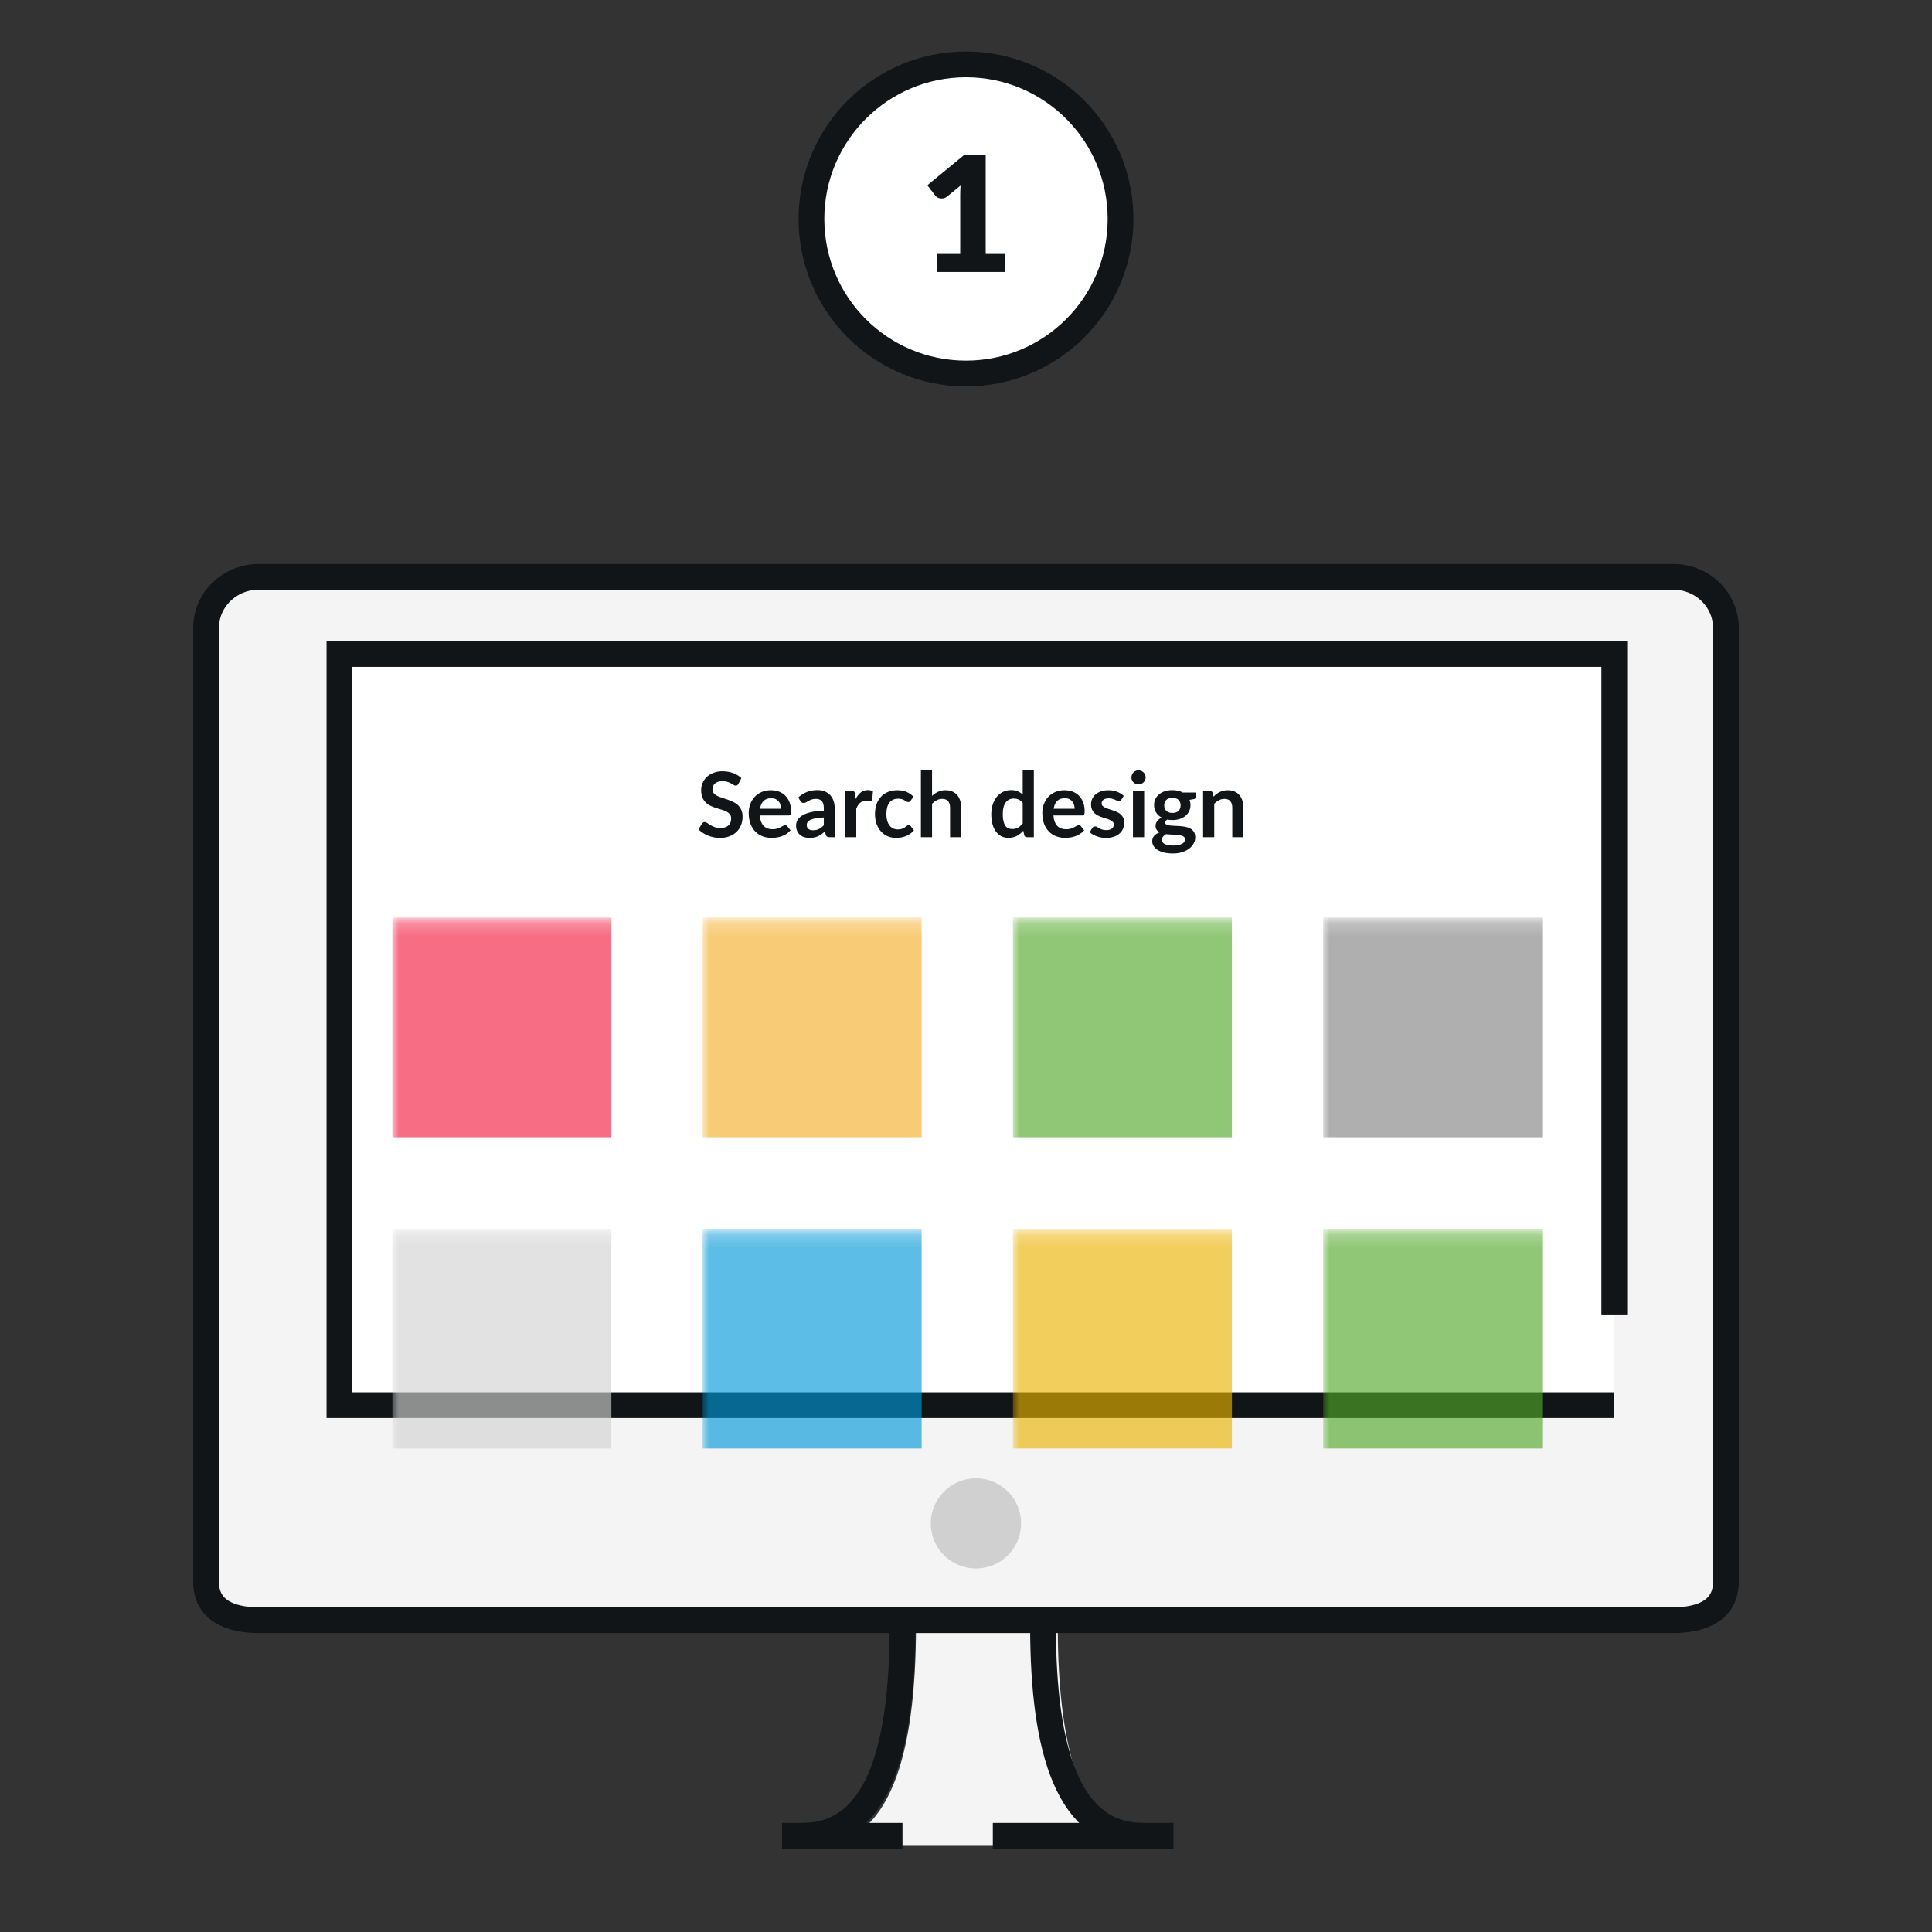 <?xml version="1.0" encoding="UTF-8"?>
<svg width="150px" height="150px" viewBox="0 0 150 150" version="1.1" xmlns="http://www.w3.org/2000/svg" xmlns:xlink="http://www.w3.org/1999/xlink">
    <rect x="0" y="0" width="150" height="150" fill="#333333" stroke="none"/>
    <!-- Generator: Sketch 51.1 (57501) - http://www.bohemiancoding.com/sketch -->
    <title>how-it-works-bc-step-1</title>
    <desc>Created with Sketch.</desc>
    <defs>
        <rect id="path-1" x="0" y="0.185" width="92.109" height="38"></rect>
    </defs>
    <g id="how-it-works-bc-step-1" stroke="none" stroke-width="1" fill="none" fill-rule="evenodd">
        <g id="Icons/How-it-works/BC-Maker/Step-1">
            <g id="search" transform="translate(16, 5)">
                <g id="Group-2" transform="translate(0, 39)">
                    <path d="M113.931,81.787 L4.069,81.787 C1.831,81.787 0,80.997 0,78.824 L0,4.739 C0,2.565 1.831,0.787 4.069,0.787 L113.931,0.787 C116.169,0.787 118,2.565 118,4.739 L118,78.824 C118,80.997 116.169,81.787 113.931,81.787 Z" id="Shape" fill="#F4F4F4"></path>
                    <path d="M55.119,82.2 C55.119,92.262 53.099,99.306 47.242,99.306 L45.425,99.306 L75.821,99.306 L74.003,99.306 C68.146,99.306 66.126,92.262 66.126,82.2 L55.119,82.2 L55.119,82.2 Z" id="Shape" fill="#F4F4F4"></path>
                    <path d="M118,78.824 C118,80.997 116.169,81.787 113.931,81.787 L4.069,81.787 C1.831,81.787 0,80.997 0,78.824 L0,4.739 C0,2.565 1.831,0.787 4.069,0.787 L113.931,0.787 C116.169,0.787 118,2.565 118,4.739 L118,78.824 L118,78.824 Z" id="Shape" stroke="#111517" stroke-width="2"></path>
                    <path d="M54.069,98.529 L44.716,98.529" id="Shape" stroke="#111517" stroke-width="2"></path>
                    <path d="M75.112,98.529 L61.083,98.529" id="Shape" stroke="#111517" stroke-width="2"></path>
                    <path d="M64.98,82.2 C64.98,92.057 66.979,98.529 72.774,98.529" id="Shape" stroke="#111517" stroke-width="2"></path>
                    <path d="M54.069,82.2 C54.069,92.057 52.07,98.529 46.275,98.529" id="Shape" stroke="#111517" stroke-width="2"></path>
                    <rect id="Rectangle-path" fill="#FFFFFF" x="10.353" y="6.776" width="98.981" height="58.318"></rect>
                    <polyline id="Shape" stroke="#111517" stroke-width="2" points="109.334 65.093 10.353 65.093 10.353 6.776 109.334 6.776 109.334 58.055"></polyline>
                    <g id="Rectangle-5-+-Rectangle-5-Copy-+-Rectangle-5-Copy-+-Rectangle-5-Copy-+-Rectangle-5-+-Rectangle-5-Copy-+-Rectangle-5-Copy-+-Rectangle-5-Copy-Mask" transform="translate(13.045, 25.815)">
                        <mask id="mask-2" fill="white">
                            <use xlink:href="#path-1"></use>
                        </mask>
                        <use id="Mask" fill-opacity="0" fill="#D8D8D8" xlink:href="#path-1"></use>
                        <rect id="Rectangle-5" fill="#F21B3F" opacity="0.8" mask="url(#mask-2)" x="1.417" y="1.422" width="17.005" height="17.058"></rect>
                        <rect id="Rectangle-5-Copy" fill="#F3AF2B" opacity="0.8" mask="url(#mask-2)" x="25.507" y="1.422" width="17.005" height="17.058"></rect>
                        <rect id="Rectangle-5-Copy" fill="#51A829" opacity="0.8" mask="url(#mask-2)" x="49.597" y="1.422" width="17.005" height="17.058"></rect>
                        <rect id="Rectangle-5-Copy" fill="#828282" opacity="0.8" mask="url(#mask-2)" x="73.687" y="1.422" width="17.005" height="17.058"></rect>
                        <rect id="Rectangle-5" fill="#D0D0D0" opacity="0.8" mask="url(#mask-2)" x="1.417" y="25.588" width="17.005" height="17.058"></rect>
                        <rect id="Rectangle-5-Copy" fill="#0097D7" opacity="0.8" mask="url(#mask-2)" x="25.507" y="25.588" width="17.005" height="17.058"></rect>
                        <rect id="Rectangle-5-Copy" fill="#EBB200" opacity="0.8" mask="url(#mask-2)" x="49.597" y="25.588" width="17.005" height="17.058"></rect>
                        <rect id="Rectangle-5-Copy" fill="#51A829" opacity="0.8" mask="url(#mask-2)" x="73.687" y="25.588" width="17.005" height="17.058"></rect>
                    </g>
                    <path d="M41.328,16.86 C41.3,16.909 41.27,16.944 41.239,16.966 C41.207,16.988 41.168,17 41.121,17 C41.072,17 41.019,16.981 40.962,16.945 C40.905,16.909 40.837,16.869 40.758,16.825 C40.678,16.78 40.585,16.74 40.479,16.704 C40.373,16.668 40.248,16.649 40.103,16.649 C39.972,16.649 39.858,16.665 39.76,16.697 C39.662,16.728 39.58,16.772 39.513,16.828 C39.447,16.884 39.397,16.951 39.364,17.029 C39.332,17.107 39.316,17.193 39.316,17.287 C39.316,17.406 39.349,17.505 39.415,17.584 C39.482,17.663 39.57,17.731 39.679,17.787 C39.789,17.843 39.914,17.893 40.054,17.938 C40.194,17.982 40.337,18.029 40.484,18.079 C40.632,18.129 40.775,18.188 40.915,18.254 C41.055,18.321 41.18,18.405 41.289,18.506 C41.399,18.608 41.487,18.732 41.554,18.879 C41.62,19.026 41.654,19.204 41.654,19.415 C41.654,19.643 41.614,19.857 41.536,20.057 C41.458,20.256 41.344,20.43 41.193,20.578 C41.043,20.726 40.859,20.843 40.642,20.928 C40.425,21.013 40.177,21.056 39.897,21.056 C39.735,21.056 39.577,21.04 39.42,21.009 C39.264,20.977 39.114,20.932 38.971,20.874 C38.827,20.816 38.693,20.746 38.566,20.664 C38.44,20.582 38.329,20.491 38.23,20.391 L38.507,19.939 C38.53,19.907 38.561,19.879 38.598,19.857 C38.635,19.835 38.675,19.824 38.717,19.824 C38.775,19.824 38.838,19.848 38.906,19.896 C38.974,19.944 39.054,19.997 39.148,20.055 C39.241,20.113 39.35,20.166 39.475,20.214 C39.6,20.262 39.749,20.286 39.925,20.286 C40.193,20.286 40.4,20.222 40.547,20.095 C40.695,19.968 40.768,19.786 40.768,19.547 C40.768,19.414 40.735,19.306 40.668,19.222 C40.602,19.138 40.514,19.067 40.404,19.01 C40.294,18.953 40.17,18.905 40.029,18.865 C39.889,18.825 39.747,18.782 39.602,18.735 C39.458,18.689 39.316,18.633 39.175,18.567 C39.035,18.502 38.911,18.417 38.801,18.312 C38.691,18.207 38.603,18.076 38.537,17.918 C38.47,17.761 38.437,17.567 38.437,17.335 C38.437,17.151 38.474,16.972 38.547,16.797 C38.621,16.621 38.727,16.466 38.867,16.331 C39.008,16.196 39.18,16.087 39.386,16.006 C39.591,15.924 39.826,15.883 40.093,15.883 C40.391,15.883 40.666,15.93 40.919,16.023 C41.171,16.116 41.385,16.247 41.562,16.415 L41.328,16.86 Z M44.639,18.791 C44.639,18.679 44.623,18.574 44.592,18.475 C44.56,18.376 44.513,18.289 44.45,18.214 C44.387,18.139 44.307,18.08 44.21,18.037 C44.113,17.994 44.001,17.973 43.873,17.973 C43.623,17.973 43.426,18.044 43.283,18.186 C43.139,18.328 43.048,18.53 43.008,18.791 L44.639,18.791 Z M42.99,19.313 C43.005,19.497 43.037,19.657 43.089,19.791 C43.14,19.925 43.207,20.036 43.291,20.123 C43.376,20.211 43.475,20.276 43.591,20.319 C43.706,20.362 43.834,20.384 43.974,20.384 C44.114,20.384 44.235,20.368 44.336,20.335 C44.438,20.302 44.526,20.266 44.602,20.227 C44.678,20.187 44.745,20.151 44.802,20.118 C44.859,20.085 44.914,20.069 44.968,20.069 C45.04,20.069 45.094,20.096 45.129,20.149 L45.377,20.465 C45.282,20.577 45.175,20.67 45.056,20.746 C44.936,20.822 44.812,20.883 44.683,20.928 C44.553,20.974 44.421,21.006 44.287,21.024 C44.153,21.043 44.023,21.052 43.897,21.052 C43.647,21.052 43.415,21.011 43.2,20.928 C42.986,20.845 42.799,20.723 42.641,20.561 C42.482,20.399 42.357,20.198 42.266,19.959 C42.175,19.72 42.13,19.443 42.13,19.128 C42.13,18.882 42.169,18.652 42.248,18.436 C42.328,18.22 42.442,18.033 42.59,17.873 C42.738,17.713 42.919,17.586 43.132,17.493 C43.346,17.4 43.587,17.353 43.855,17.353 C44.081,17.353 44.29,17.389 44.481,17.462 C44.673,17.534 44.837,17.639 44.975,17.778 C45.113,17.917 45.221,18.087 45.299,18.289 C45.377,18.491 45.416,18.721 45.416,18.98 C45.416,19.111 45.402,19.199 45.374,19.245 C45.346,19.29 45.292,19.313 45.213,19.313 L42.99,19.313 Z M47.961,19.467 C47.711,19.479 47.501,19.5 47.331,19.532 C47.16,19.563 47.024,19.603 46.921,19.652 C46.818,19.702 46.745,19.759 46.7,19.824 C46.656,19.889 46.634,19.96 46.634,20.038 C46.634,20.189 46.679,20.298 46.769,20.363 C46.859,20.428 46.976,20.461 47.12,20.461 C47.298,20.461 47.451,20.429 47.581,20.365 C47.71,20.301 47.837,20.203 47.961,20.073 L47.961,19.467 Z M45.98,17.91 C46.393,17.531 46.889,17.343 47.471,17.343 C47.681,17.343 47.868,17.377 48.034,17.446 C48.2,17.515 48.34,17.61 48.454,17.733 C48.568,17.855 48.655,18.002 48.715,18.172 C48.774,18.342 48.804,18.529 48.804,18.732 L48.804,21 L48.412,21 C48.33,21 48.267,20.988 48.223,20.963 C48.179,20.939 48.144,20.889 48.118,20.814 L48.041,20.555 C47.95,20.637 47.861,20.709 47.775,20.771 C47.689,20.833 47.599,20.884 47.505,20.927 C47.412,20.969 47.312,21.001 47.206,21.023 C47.1,21.045 46.983,21.056 46.855,21.056 C46.703,21.056 46.563,21.036 46.434,20.995 C46.306,20.954 46.195,20.893 46.102,20.811 C46.009,20.729 45.936,20.628 45.885,20.506 C45.834,20.385 45.808,20.244 45.808,20.083 C45.808,19.992 45.823,19.902 45.853,19.812 C45.884,19.722 45.933,19.636 46.002,19.555 C46.071,19.473 46.16,19.396 46.27,19.323 C46.38,19.251 46.514,19.188 46.674,19.134 C46.834,19.081 47.02,19.037 47.233,19.003 C47.445,18.969 47.687,18.949 47.961,18.942 L47.961,18.732 C47.961,18.492 47.909,18.314 47.806,18.198 C47.704,18.083 47.556,18.025 47.362,18.025 C47.222,18.025 47.106,18.041 47.014,18.074 C46.922,18.107 46.841,18.143 46.77,18.184 C46.7,18.225 46.637,18.262 46.58,18.294 C46.523,18.327 46.459,18.343 46.389,18.343 C46.328,18.343 46.277,18.328 46.235,18.296 C46.193,18.265 46.159,18.228 46.133,18.186 L45.98,17.91 Z M50.431,18.032 C50.544,17.817 50.676,17.649 50.831,17.526 C50.985,17.404 51.166,17.343 51.377,17.343 C51.542,17.343 51.675,17.379 51.776,17.451 L51.719,18.099 C51.708,18.141 51.691,18.17 51.669,18.188 C51.647,18.205 51.617,18.214 51.58,18.214 C51.544,18.214 51.493,18.208 51.424,18.197 C51.355,18.185 51.288,18.179 51.222,18.179 C51.127,18.179 51.042,18.193 50.967,18.221 C50.892,18.249 50.825,18.289 50.766,18.342 C50.706,18.394 50.654,18.458 50.608,18.532 C50.563,18.607 50.52,18.692 50.48,18.788 L50.48,21 L49.616,21 L49.616,17.409 L50.123,17.409 C50.212,17.409 50.274,17.425 50.309,17.456 C50.344,17.488 50.367,17.544 50.379,17.626 L50.431,18.032 Z M54.698,18.169 C54.672,18.201 54.647,18.227 54.623,18.245 C54.598,18.264 54.563,18.273 54.516,18.273 C54.472,18.273 54.429,18.26 54.386,18.233 C54.344,18.206 54.294,18.176 54.236,18.142 C54.178,18.108 54.108,18.078 54.028,18.051 C53.947,18.024 53.848,18.011 53.728,18.011 C53.577,18.011 53.444,18.038 53.33,18.093 C53.215,18.148 53.12,18.227 53.044,18.329 C52.968,18.432 52.912,18.556 52.874,18.702 C52.837,18.848 52.819,19.013 52.819,19.198 C52.819,19.389 52.839,19.559 52.88,19.709 C52.921,19.858 52.979,19.983 53.056,20.085 C53.134,20.186 53.227,20.263 53.337,20.316 C53.446,20.368 53.57,20.395 53.708,20.395 C53.845,20.395 53.957,20.378 54.042,20.344 C54.127,20.31 54.199,20.273 54.257,20.232 C54.315,20.191 54.366,20.154 54.409,20.12 C54.452,20.086 54.501,20.069 54.554,20.069 C54.625,20.069 54.677,20.096 54.712,20.149 L54.961,20.465 C54.865,20.577 54.761,20.67 54.649,20.746 C54.537,20.822 54.421,20.883 54.301,20.928 C54.181,20.974 54.057,21.006 53.93,21.024 C53.803,21.043 53.676,21.052 53.55,21.052 C53.328,21.052 53.12,21.011 52.923,20.928 C52.727,20.845 52.556,20.725 52.409,20.566 C52.262,20.407 52.146,20.213 52.061,19.983 C51.976,19.753 51.933,19.492 51.933,19.198 C51.933,18.934 51.971,18.689 52.047,18.464 C52.123,18.239 52.234,18.044 52.381,17.88 C52.528,17.715 52.71,17.586 52.927,17.493 C53.144,17.4 53.394,17.353 53.676,17.353 C53.944,17.353 54.179,17.396 54.381,17.483 C54.583,17.569 54.764,17.692 54.925,17.854 L54.698,18.169 Z M56.364,17.794 C56.504,17.663 56.658,17.557 56.826,17.476 C56.994,17.394 57.191,17.353 57.417,17.353 C57.614,17.353 57.787,17.386 57.939,17.453 C58.091,17.519 58.217,17.613 58.319,17.733 C58.42,17.853 58.497,17.996 58.55,18.163 C58.602,18.33 58.629,18.514 58.629,18.715 L58.629,21 L57.764,21 L57.764,18.715 C57.764,18.495 57.714,18.325 57.614,18.205 C57.513,18.085 57.36,18.025 57.155,18.025 C57.006,18.025 56.866,18.059 56.735,18.127 C56.604,18.194 56.481,18.286 56.364,18.403 L56.364,21 L55.499,21 L55.499,15.799 L56.364,15.799 L56.364,17.794 Z M63.403,18.326 C63.304,18.207 63.198,18.123 63.082,18.074 C62.967,18.025 62.843,18 62.709,18 C62.579,18 62.461,18.025 62.356,18.074 C62.251,18.123 62.161,18.197 62.087,18.296 C62.012,18.395 61.955,18.521 61.915,18.674 C61.875,18.827 61.855,19.007 61.855,19.215 C61.855,19.425 61.872,19.603 61.906,19.749 C61.94,19.895 61.988,20.014 62.051,20.106 C62.115,20.198 62.191,20.264 62.282,20.305 C62.374,20.346 62.475,20.366 62.587,20.366 C62.767,20.366 62.919,20.329 63.045,20.255 C63.172,20.18 63.29,20.074 63.403,19.936 L63.403,18.326 Z M64.267,15.799 L64.267,21 L63.739,21 C63.624,21 63.552,20.948 63.522,20.843 L63.448,20.496 C63.303,20.662 63.137,20.796 62.949,20.898 C62.761,21.001 62.543,21.052 62.293,21.052 C62.097,21.052 61.917,21.012 61.754,20.93 C61.591,20.848 61.45,20.73 61.332,20.575 C61.214,20.42 61.123,20.228 61.059,19.999 C60.995,19.77 60.963,19.509 60.963,19.215 C60.963,18.949 60.999,18.702 61.072,18.473 C61.144,18.244 61.248,18.046 61.383,17.878 C61.518,17.71 61.68,17.579 61.87,17.484 C62.059,17.39 62.271,17.343 62.507,17.343 C62.707,17.343 62.879,17.374 63.021,17.437 C63.163,17.5 63.29,17.585 63.403,17.692 L63.403,15.799 L64.267,15.799 Z M67.434,18.791 C67.434,18.679 67.419,18.574 67.387,18.475 C67.356,18.376 67.309,18.289 67.246,18.214 C67.182,18.139 67.103,18.08 67.006,18.037 C66.909,17.994 66.796,17.973 66.668,17.973 C66.418,17.973 66.222,18.044 66.078,18.186 C65.935,18.328 65.843,18.53 65.803,18.791 L67.434,18.791 Z M65.786,19.313 C65.8,19.497 65.833,19.657 65.884,19.791 C65.935,19.925 66.003,20.036 66.087,20.123 C66.171,20.211 66.271,20.276 66.386,20.319 C66.502,20.362 66.629,20.384 66.769,20.384 C66.91,20.384 67.03,20.368 67.132,20.335 C67.233,20.302 67.322,20.266 67.398,20.227 C67.474,20.187 67.54,20.151 67.597,20.118 C67.654,20.085 67.71,20.069 67.763,20.069 C67.836,20.069 67.889,20.096 67.924,20.149 L68.173,20.465 C68.077,20.577 67.97,20.67 67.851,20.746 C67.732,20.822 67.608,20.883 67.478,20.928 C67.349,20.974 67.217,21.006 67.083,21.024 C66.949,21.043 66.819,21.052 66.692,21.052 C66.443,21.052 66.211,21.011 65.996,20.928 C65.781,20.845 65.595,20.723 65.436,20.561 C65.277,20.399 65.153,20.198 65.061,19.959 C64.97,19.72 64.925,19.443 64.925,19.128 C64.925,18.882 64.965,18.652 65.044,18.436 C65.123,18.22 65.237,18.033 65.385,17.873 C65.533,17.713 65.714,17.586 65.928,17.493 C66.141,17.4 66.382,17.353 66.65,17.353 C66.877,17.353 67.086,17.389 67.277,17.462 C67.468,17.534 67.633,17.639 67.77,17.778 C67.908,17.917 68.016,18.087 68.094,18.289 C68.172,18.491 68.212,18.721 68.212,18.98 C68.212,19.111 68.198,19.199 68.169,19.245 C68.141,19.29 68.088,19.313 68.008,19.313 L65.786,19.313 Z M71.05,18.109 C71.027,18.146 71.002,18.173 70.977,18.188 C70.951,18.203 70.918,18.21 70.879,18.21 C70.836,18.21 70.792,18.199 70.744,18.175 C70.696,18.152 70.641,18.126 70.578,18.097 C70.514,18.068 70.443,18.041 70.362,18.018 C70.282,17.995 70.187,17.983 70.077,17.983 C69.907,17.983 69.773,18.019 69.676,18.091 C69.579,18.164 69.531,18.258 69.531,18.375 C69.531,18.452 69.556,18.517 69.606,18.569 C69.656,18.622 69.723,18.668 69.806,18.707 C69.889,18.747 69.982,18.783 70.088,18.814 C70.193,18.846 70.299,18.88 70.408,18.918 C70.516,18.955 70.623,18.997 70.728,19.045 C70.833,19.093 70.927,19.154 71.01,19.227 C71.093,19.301 71.159,19.389 71.209,19.491 C71.259,19.594 71.284,19.718 71.284,19.863 C71.284,20.035 71.254,20.194 71.192,20.34 C71.13,20.486 71.038,20.612 70.917,20.718 C70.796,20.824 70.646,20.907 70.467,20.967 C70.289,21.026 70.083,21.056 69.85,21.056 C69.726,21.056 69.605,21.045 69.487,21.023 C69.369,21.001 69.256,20.97 69.148,20.93 C69.039,20.89 68.939,20.844 68.847,20.79 C68.755,20.736 68.674,20.678 68.603,20.615 L68.803,20.286 C68.829,20.246 68.859,20.216 68.894,20.195 C68.929,20.174 68.973,20.163 69.027,20.163 C69.081,20.163 69.131,20.179 69.179,20.209 C69.227,20.239 69.282,20.272 69.346,20.307 C69.409,20.342 69.483,20.375 69.568,20.405 C69.653,20.435 69.761,20.451 69.891,20.451 C69.994,20.451 70.082,20.438 70.156,20.414 C70.229,20.389 70.29,20.357 70.338,20.317 C70.386,20.278 70.421,20.232 70.443,20.179 C70.465,20.127 70.476,20.073 70.476,20.017 C70.476,19.932 70.451,19.864 70.401,19.81 C70.351,19.756 70.284,19.71 70.201,19.67 C70.118,19.63 70.024,19.595 69.918,19.563 C69.812,19.532 69.703,19.497 69.592,19.46 C69.481,19.423 69.373,19.379 69.267,19.329 C69.161,19.279 69.066,19.215 68.983,19.138 C68.9,19.061 68.834,18.967 68.784,18.855 C68.734,18.742 68.709,18.607 68.709,18.448 C68.709,18.301 68.738,18.162 68.796,18.029 C68.854,17.895 68.94,17.779 69.053,17.68 C69.166,17.581 69.308,17.502 69.477,17.442 C69.646,17.383 69.841,17.353 70.063,17.353 C70.31,17.353 70.535,17.394 70.739,17.476 C70.942,17.557 71.111,17.664 71.246,17.797 L71.05,18.109 Z M72.832,17.409 L72.832,21 L71.963,21 L71.963,17.409 L72.832,17.409 Z M72.951,16.363 C72.951,16.437 72.935,16.507 72.905,16.573 C72.875,16.638 72.834,16.695 72.784,16.744 C72.734,16.793 72.675,16.832 72.608,16.861 C72.54,16.89 72.468,16.905 72.391,16.905 C72.316,16.905 72.245,16.89 72.179,16.861 C72.112,16.832 72.055,16.793 72.005,16.744 C71.956,16.695 71.917,16.638 71.888,16.573 C71.859,16.507 71.844,16.437 71.844,16.363 C71.844,16.285 71.859,16.213 71.888,16.145 C71.917,16.078 71.956,16.02 72.005,15.97 C72.055,15.921 72.112,15.882 72.179,15.853 C72.245,15.824 72.316,15.809 72.391,15.809 C72.468,15.809 72.54,15.824 72.608,15.853 C72.675,15.882 72.734,15.921 72.784,15.97 C72.834,16.02 72.875,16.078 72.905,16.145 C72.935,16.213 72.951,16.285 72.951,16.363 Z M75.026,19.117 C75.133,19.117 75.227,19.102 75.306,19.073 C75.385,19.044 75.451,19.004 75.504,18.953 C75.556,18.901 75.596,18.839 75.623,18.767 C75.65,18.695 75.663,18.615 75.663,18.529 C75.663,18.352 75.61,18.211 75.504,18.107 C75.398,18.003 75.238,17.951 75.026,17.951 C74.814,17.951 74.654,18.003 74.548,18.107 C74.442,18.211 74.389,18.352 74.389,18.529 C74.389,18.613 74.402,18.691 74.429,18.764 C74.456,18.836 74.496,18.898 74.548,18.951 C74.601,19.003 74.667,19.044 74.748,19.073 C74.828,19.102 74.921,19.117 75.026,19.117 Z M76.002,21.161 C76.002,21.091 75.982,21.034 75.939,20.989 C75.897,20.945 75.84,20.911 75.768,20.886 C75.696,20.862 75.611,20.844 75.514,20.832 C75.417,20.82 75.315,20.812 75.206,20.806 C75.098,20.8 74.986,20.795 74.87,20.79 C74.755,20.785 74.642,20.776 74.532,20.762 C74.437,20.816 74.359,20.879 74.3,20.951 C74.24,21.023 74.21,21.107 74.21,21.203 C74.21,21.266 74.226,21.325 74.258,21.38 C74.289,21.435 74.339,21.482 74.408,21.521 C74.477,21.561 74.566,21.592 74.676,21.614 C74.786,21.636 74.92,21.648 75.079,21.648 C75.24,21.648 75.378,21.635 75.495,21.611 C75.612,21.586 75.708,21.552 75.784,21.509 C75.86,21.466 75.915,21.415 75.95,21.355 C75.985,21.296 76.002,21.231 76.002,21.161 Z M76.864,17.532 L76.864,17.854 C76.864,17.956 76.802,18.019 76.678,18.043 L76.356,18.102 C76.405,18.226 76.43,18.361 76.43,18.508 C76.43,18.685 76.394,18.846 76.323,18.989 C76.252,19.133 76.153,19.255 76.027,19.355 C75.901,19.455 75.752,19.533 75.581,19.588 C75.409,19.643 75.224,19.67 75.026,19.67 C74.956,19.67 74.888,19.666 74.823,19.66 C74.758,19.652 74.694,19.643 74.63,19.631 C74.518,19.699 74.463,19.775 74.463,19.859 C74.463,19.931 74.496,19.984 74.562,20.018 C74.629,20.052 74.717,20.076 74.826,20.09 C74.936,20.104 75.061,20.113 75.201,20.116 C75.341,20.12 75.484,20.127 75.632,20.139 C75.779,20.151 75.922,20.171 76.062,20.2 C76.202,20.229 76.327,20.275 76.436,20.338 C76.546,20.402 76.634,20.487 76.701,20.596 C76.767,20.704 76.8,20.844 76.8,21.014 C76.8,21.173 76.761,21.327 76.683,21.476 C76.605,21.625 76.492,21.758 76.344,21.875 C76.196,21.992 76.014,22.086 75.798,22.157 C75.582,22.228 75.336,22.264 75.061,22.264 C74.79,22.264 74.555,22.237 74.354,22.185 C74.153,22.132 73.987,22.062 73.853,21.975 C73.72,21.887 73.621,21.786 73.556,21.672 C73.491,21.558 73.458,21.439 73.458,21.315 C73.458,21.147 73.509,21.006 73.61,20.893 C73.712,20.78 73.851,20.69 74.028,20.622 C73.933,20.573 73.857,20.508 73.801,20.426 C73.745,20.344 73.717,20.237 73.717,20.104 C73.717,20.05 73.727,19.995 73.747,19.938 C73.767,19.881 73.796,19.824 73.834,19.768 C73.873,19.712 73.921,19.659 73.98,19.609 C74.038,19.559 74.107,19.514 74.186,19.474 C74.004,19.376 73.861,19.245 73.757,19.082 C73.653,18.919 73.602,18.727 73.602,18.508 C73.602,18.331 73.637,18.17 73.708,18.027 C73.779,17.883 73.879,17.761 74.006,17.659 C74.133,17.558 74.283,17.48 74.457,17.427 C74.631,17.373 74.821,17.346 75.026,17.346 C75.18,17.346 75.325,17.362 75.46,17.393 C75.595,17.425 75.719,17.471 75.831,17.532 L76.864,17.532 Z M78.218,17.85 C78.29,17.778 78.367,17.711 78.447,17.649 C78.528,17.587 78.613,17.534 78.703,17.491 C78.793,17.448 78.889,17.414 78.992,17.39 C79.094,17.365 79.206,17.353 79.328,17.353 C79.524,17.353 79.697,17.386 79.849,17.453 C80.001,17.519 80.127,17.613 80.229,17.733 C80.33,17.853 80.407,17.996 80.46,18.163 C80.512,18.33 80.538,18.514 80.538,18.715 L80.538,21 L79.674,21 L79.674,18.715 C79.674,18.495 79.624,18.325 79.523,18.205 C79.423,18.085 79.27,18.025 79.065,18.025 C78.916,18.025 78.776,18.059 78.645,18.127 C78.514,18.194 78.391,18.286 78.274,18.403 L78.274,21 L77.409,21 L77.409,17.409 L77.938,17.409 C78.05,17.409 78.123,17.461 78.159,17.567 L78.218,17.85 Z" id="Search-design" fill="#111517"></path>
                    <ellipse id="Oval" fill="#D0D0D0" cx="59.772" cy="74.276" rx="3.507" ry="3.499"></ellipse>
                </g>
                <g id="Group" transform="translate(47, 0)">
                    <path d="M12,24 C18.627,24 24,18.627 24,12 C24,5.373 18.627,0 12,0 C5.373,0 0,5.373 0,12 C0,18.627 5.373,24 12,24 Z" id="Oval-7" stroke="#111517" stroke-width="2" fill="#FFFFFF"></path>
                    <path d="M15.059,14.715 L15.059,16.116 L9.765,16.116 L9.765,14.715 L11.551,14.715 L11.551,10.12 C11.551,10.003 11.553,9.885 11.558,9.767 C11.562,9.648 11.568,9.528 11.577,9.407 L10.518,10.27 C10.425,10.341 10.332,10.383 10.241,10.398 C10.149,10.413 10.063,10.413 9.982,10.398 C9.901,10.383 9.829,10.356 9.765,10.317 C9.702,10.277 9.655,10.237 9.625,10.195 L9,9.382 L11.896,7 L13.529,7 L13.529,14.715 L15.059,14.715 Z" id="1" fill="#111517"></path>
                </g>
            </g>
        </g>
    </g>
</svg>